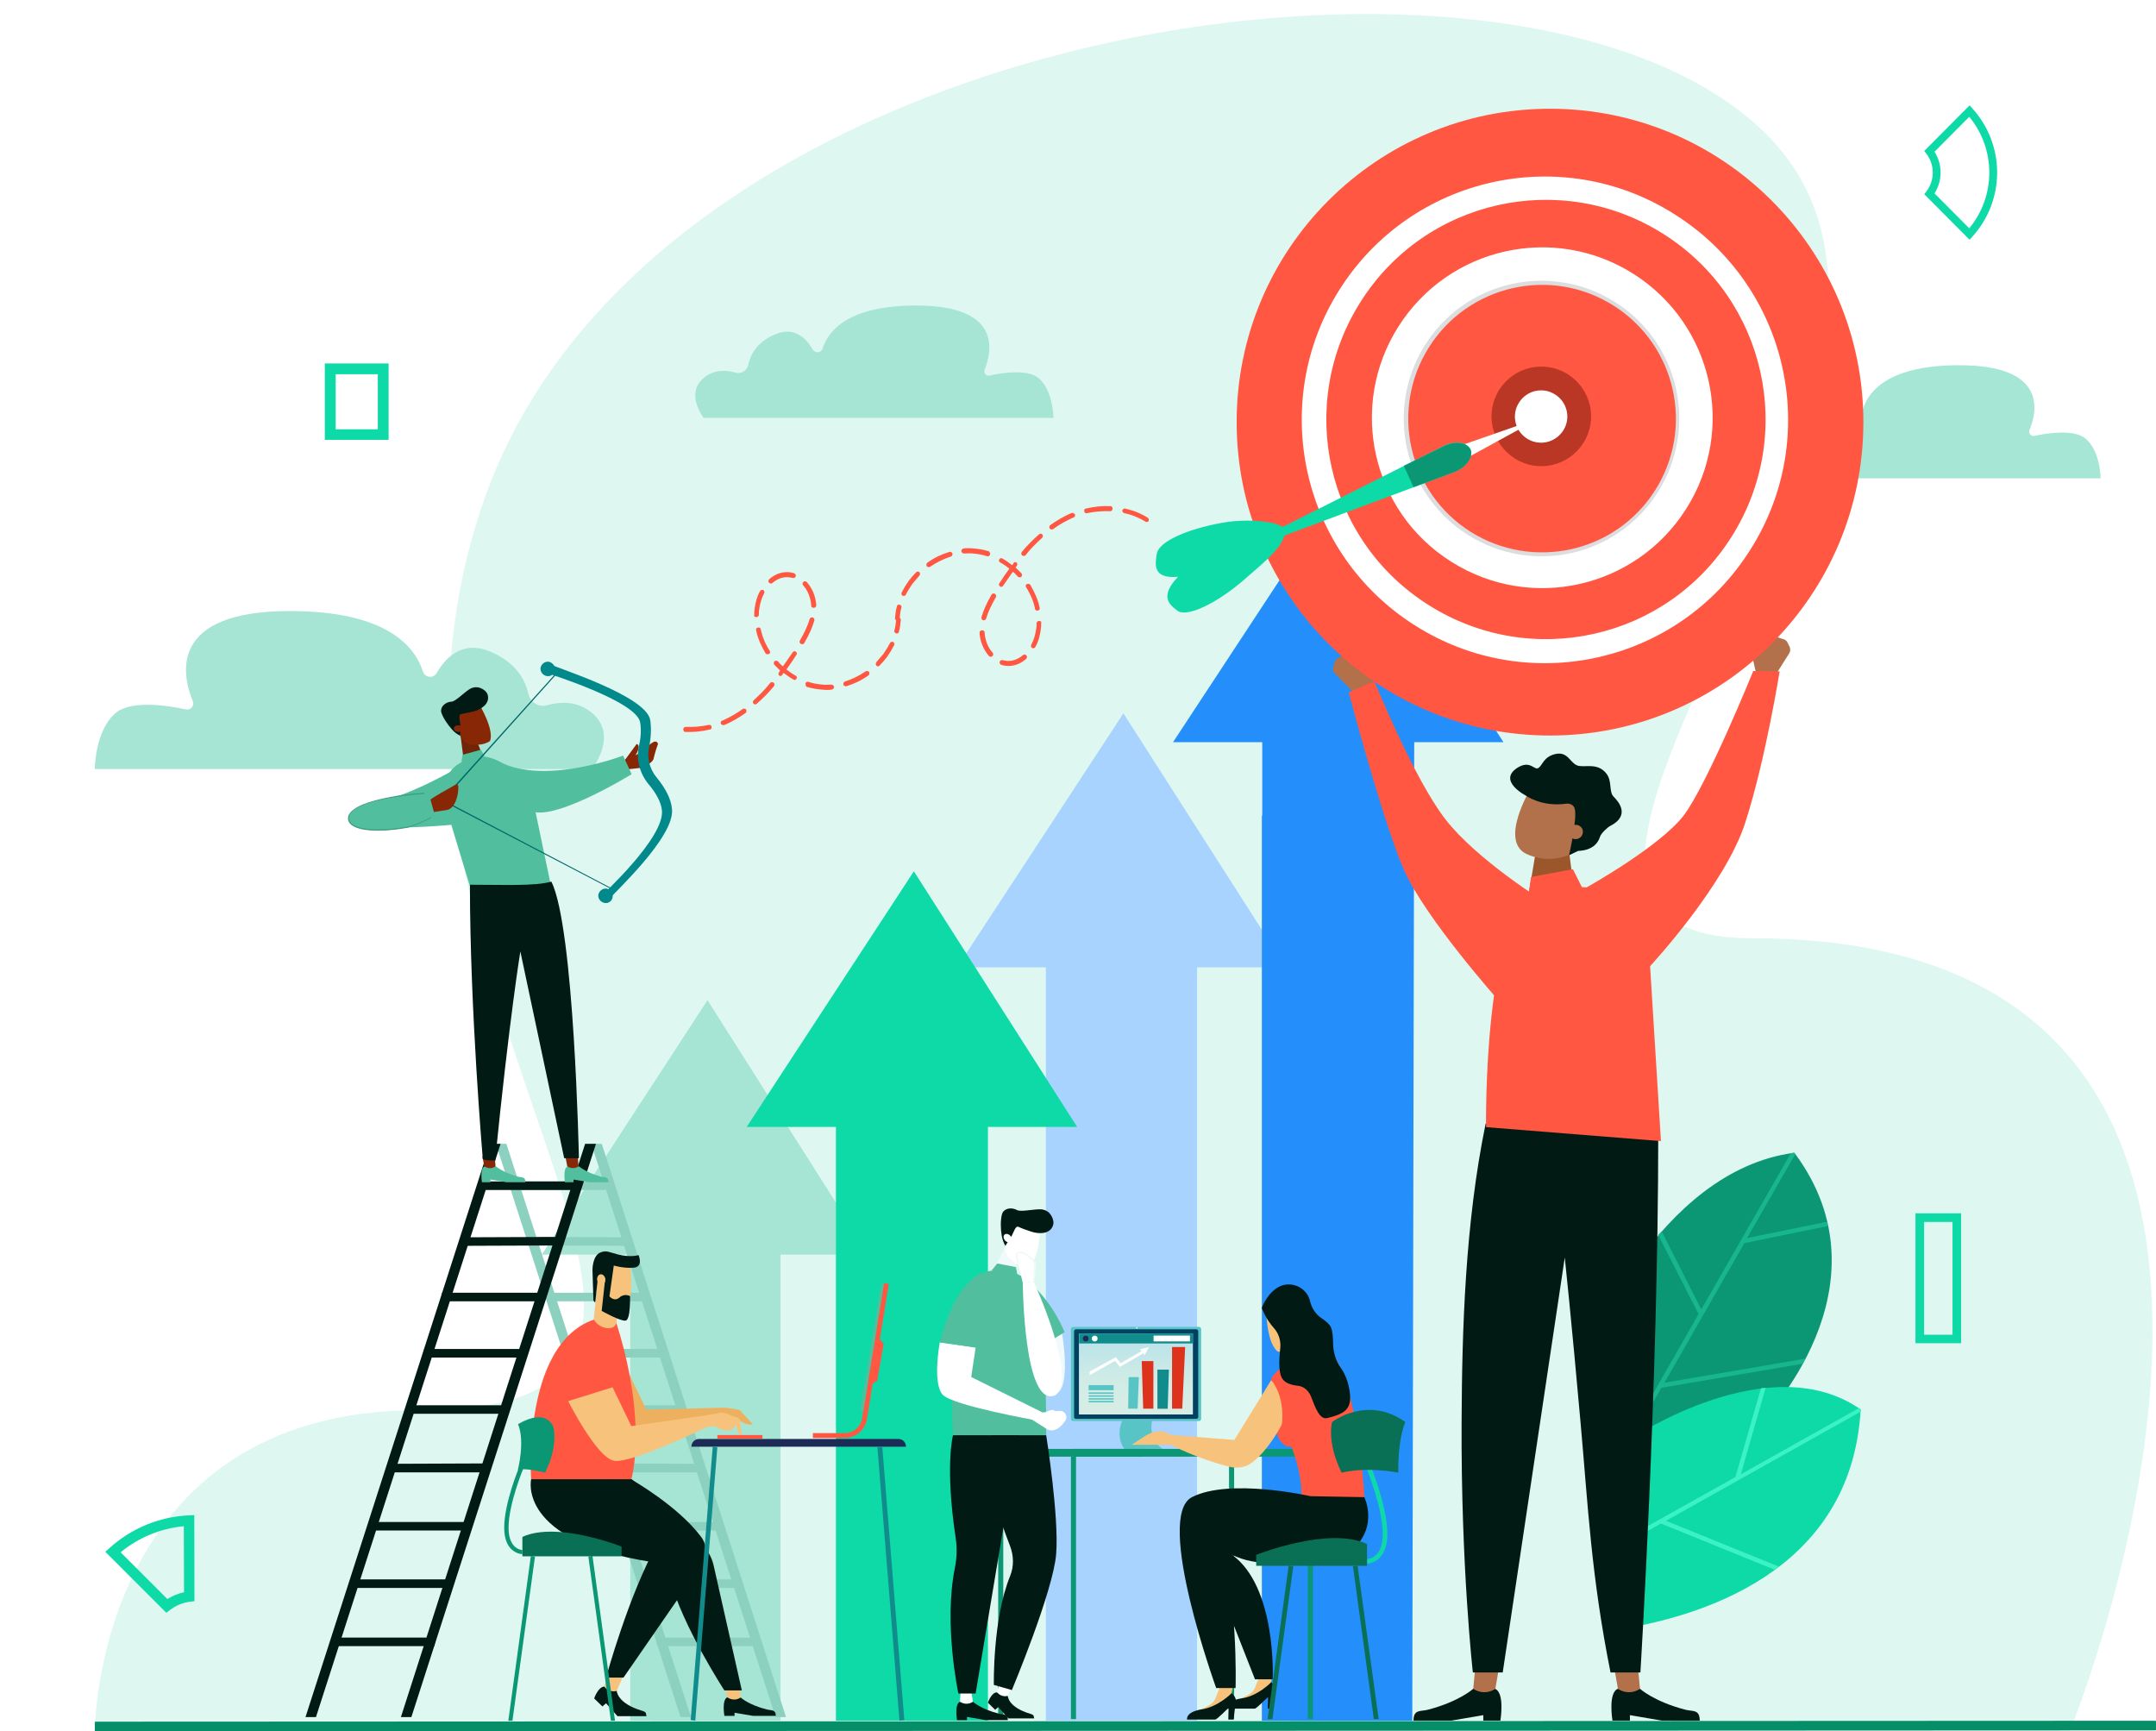 <?xml version="1.0" encoding="UTF-8"?> <svg xmlns="http://www.w3.org/2000/svg" width="614" height="493" viewBox="0 0 614 493" fill="none"><path d="M589.433 493C589.433 493 682.338 267.178 499.223 267.178C402.472 267.178 570.825 112.035 505.065 40.349C439.305 -31.336 186.999 3.287 138.066 141.743C89.099 280.2 237.562 401.548 119.384 401.548C27 401.548 27 493 27 493H589.433Z" fill="#DEF8F1"></path><path d="M110.17 124.748H93V104H110.17V124.748ZM95.093 122.743H108.097V106.064H95.093V122.743Z" fill="#0DDAA7" stroke="#0DDAA7" stroke-miterlimit="10"></path><path d="M558 382H546V346H558V382ZM547.463 380.578H556.551V347.464H547.463V380.578Z" fill="#0DDAA7" stroke="#0DDAA7" stroke-miterlimit="10"></path><path d="M27 219H168.579C168.579 219 176.276 209.417 168.579 203C164.351 199.417 159.361 199.833 155.724 200.833C153.356 201.5 150.988 199.917 150.48 197.583C149.634 193.667 146.928 188.5 139.316 185.417C131.789 182.417 127.053 187 124.346 191.667C123.416 193.25 121.048 193 120.456 191.25C118.088 183.833 109.799 174 82.566 174C47.975 174 51.781 192.167 54.91 199.667C55.417 201 54.318 202.333 52.88 202C47.552 200.833 37.657 199.417 33.174 202.833C27 207.75 27 219 27 219Z" fill="#A6E5D4"></path><path d="M613.835 492.735L27.165 493C27.082 493 27 492.912 27 492.824V490.441C27 490.353 27.082 490.265 27.165 490.265L613.835 490C613.918 490 614 490.088 614 490.176V492.559C614 492.647 613.945 492.735 613.835 492.735Z" fill="#068E69"></path><path d="M525.915 119.444C525.854 117.289 525.364 115.134 524.569 112.979C525.915 113.937 526.955 115.314 527.75 116.691C528.423 117.828 530.136 117.649 530.564 116.391C532.277 111.064 538.272 104 557.969 104C582.989 104 580.236 117.05 577.973 122.438C577.606 123.395 578.401 124.353 579.441 124.114C583.295 123.276 590.452 122.258 593.694 124.712C598.221 128.184 598.221 136.206 598.221 136.206H522C525.059 131.297 526.16 125.191 525.915 119.444Z" fill="#A6E6D5"></path><g filter="url(#filter0_d)"><path d="M55.38 445.956L55.331 421.443L53.772 421.514C45.371 421.901 37.378 425.199 31.164 430.844L30 431.889L47.371 449.26L48.41 448.46C50.054 447.189 52.009 446.38 54.073 446.116L55.38 445.956ZM52.352 424.601L52.411 443.402C50.727 443.766 49.122 444.425 47.668 445.346L34.353 432.031C39.471 427.813 45.739 425.226 52.352 424.601Z" fill="#0DDAA7"></path></g><g filter="url(#filter1_d)"><path d="M560.913 20L561.695 20.866C566.238 25.852 568.758 32.37 568.758 39.132C568.758 45.895 566.238 52.412 561.695 57.398L560.913 58.272L548 45.302L548.603 44.515C549.786 42.978 550.428 41.088 550.428 39.144C550.428 37.2 549.786 35.31 548.603 33.773L548 32.986L560.913 20ZM560.819 55.014C564.509 50.555 566.529 44.937 566.529 39.136C566.529 33.335 564.509 27.717 560.819 23.258L550.927 33.206C552.052 34.977 552.649 37.035 552.649 39.136C552.649 41.237 552.052 43.295 550.927 45.066L560.819 55.014Z" fill="#0DDAA7"></path></g><path d="M366.213 275.47L319.936 203.126L272.553 275.47H297.846V489.985H340.921V275.47H366.213Z" fill="#A8D3FE"></path><path d="M247.469 357.264L201.488 284.814L154.296 357.264H179.487V489.984H222.278V357.264H247.469Z" fill="#A6E5D4"></path><path d="M381.667 138.937L334.055 211.354H359.47V232.218H359.359V489.984H402.199L402.754 211.354H428.169L381.667 138.937Z" fill="#248FFB"></path><path d="M451.59 386.02C451.59 386.02 471.692 333.446 511.012 328.255C539.507 366.471 501.734 404.686 501.734 404.686L456.34 423.683L451.59 386.02Z" fill="#0C9774"></path><path d="M473.238 350.676L484.504 372.876L510.017 328.365C510.349 328.365 510.68 328.255 510.901 328.255C511.011 328.365 511.122 328.586 511.232 328.697L497.537 352.554L520.289 347.915C520.289 348.136 520.4 348.356 520.4 348.577L520.51 349.13L496.764 353.989L474.011 393.751L514.104 386.903C513.883 387.345 513.662 387.787 513.331 388.339L473.128 395.187L457.002 423.351L456.229 423.682L456.119 422.467L483.731 374.201L472.244 351.67C472.575 351.339 472.907 351.007 473.238 350.676Z" fill="#18B68E"></path><path d="M465.065 409.324L457.002 430.861C458.99 441.685 458.659 453.062 459.542 464.217C483.51 460.683 527.247 447.981 529.898 401.372C504.163 383.258 465.065 409.324 465.065 409.324Z" fill="#0DDAA7"></path><path d="M530.009 401.372C529.788 401.261 529.677 401.151 529.456 400.93L495.77 419.817L502.838 395.187C502.397 395.187 501.955 395.297 501.513 395.297L494.223 420.59L458.328 440.691C458.328 441.133 458.438 441.575 458.438 442.017L473.017 433.843L505.379 446.987C505.82 446.656 506.152 446.435 506.594 446.103L474.453 433.07L530.009 401.924C529.898 401.924 529.898 401.703 530.009 401.372Z" fill="#3AF2C4"></path><path d="M419.559 480.895C419.559 480.895 415.583 484.539 406.637 486.859C404.649 487.411 402.55 486.638 402.55 489.951C406.747 489.951 413.374 489.951 413.374 489.951L422.431 488.405V489.951H427.291C427.291 489.951 428.616 481.999 425.744 480.895C423.204 480.895 419.559 480.895 419.559 480.895Z" fill="#021A14"></path><path d="M420.112 475.151L419.559 480.895C421.327 482.11 423.646 482.22 425.524 481.116L425.855 480.895L426.849 475.151H420.112Z" fill="#B2714A"></path><path d="M467.052 480.895C467.052 480.895 471.028 484.539 479.975 486.859C481.963 487.411 484.061 486.638 484.061 489.951C479.864 489.951 473.237 489.951 473.237 489.951L464.181 488.405V489.951H459.21C459.21 489.951 457.885 481.999 460.757 480.895C463.407 480.895 467.052 480.895 467.052 480.895Z" fill="#021A14"></path><path d="M466.5 475.151L467.052 480.895C465.285 482.11 462.965 482.22 461.088 481.116L460.756 480.895L459.762 475.151H466.5Z" fill="#B2714A"></path><path d="M423.094 319.971C417.241 348.356 416.357 378.951 416.247 404.685C416.026 445.993 419.45 476.256 419.45 476.256H427.954L445.626 358.076C445.626 358.076 447.503 375.637 450.154 405.458C452.253 428.873 453.136 448.644 458.659 476.256C467.163 476.256 467.163 476.256 467.163 476.256C467.163 476.256 472.244 393.972 472.244 323.064C452.253 322.953 433.366 319.971 423.094 319.971Z" fill="#021A14"></path><path d="M385.321 197.042L380.13 191.741C379.688 191.299 379.467 190.636 379.688 189.974L380.13 188.538C380.24 188.096 380.572 187.654 381.013 187.433L387.309 183.789C388.082 183.347 388.966 183.457 389.628 184.12L390.291 184.783C390.622 185.114 390.843 185.556 390.843 186.108V195.275L385.321 197.042Z" fill="#B2714A"></path><path d="M384.106 197.153C384.106 197.153 393.825 234.153 399.9 247.849C405.975 261.544 426.739 284.849 426.739 284.849L440.214 257.016C440.214 257.016 420.664 244.977 411.608 233.269C402.551 221.562 391.396 193.95 391.396 193.95L384.106 197.153Z" fill="#FF5741"></path><path d="M505.599 192.293L509.575 185.997C509.907 185.445 509.907 184.782 509.686 184.23L509.023 182.905C508.802 182.463 508.36 182.132 507.919 182.021L500.96 179.812C500.187 179.591 499.193 179.923 498.751 180.585L498.31 181.359C498.089 181.8 497.978 182.242 498.089 182.684L500.077 191.63L505.599 192.293Z" fill="#B2714A"></path><path d="M438.115 251.825C422.321 260.108 423.205 320.965 423.205 320.965L473.017 324.942L469.924 275.129C469.924 275.129 491.462 251.935 497.094 234.043C502.838 216.15 506.814 191.189 506.814 191.189L499.303 191.078C499.303 191.078 486.271 223.219 479.533 232.165C472.685 241.111 451.811 252.708 451.811 252.708L438.115 251.825Z" fill="#FF5741"></path><path d="M448.056 251.825L446.952 243.21L437.232 243.32L435.575 253.261C435.575 253.371 435.686 253.371 435.796 253.482C439.552 252.046 443.859 251.494 448.056 251.825Z" fill="#9C562C"></path><path d="M453.909 227.305L450.044 240.338C448.718 240.007 447.614 241.221 447.614 242.436C447.393 242.657 447.282 242.989 447.172 243.32C444.521 244.424 439.882 245.529 434.802 243.21C426.849 239.565 435.796 224.765 435.796 224.765L453.909 227.305Z" fill="#B2714A"></path><path d="M455.677 238.24C456.008 237.246 457.775 235.589 458.659 235.147C464.402 232.165 460.868 228.189 459.542 226.864C458.106 225.428 459.211 222.446 457.444 220.237C454.793 216.923 451.038 218.801 449.05 217.917C447.062 217.034 446.399 213.941 442.975 214.714C439.551 215.487 439.33 217.917 438.115 218.69C436.9 219.463 435.796 216.26 432.041 218.69C426.408 222.446 434.691 226.643 434.691 226.643C434.691 226.643 439.109 229.846 446.068 228.852C447.062 228.741 448.056 229.183 448.387 230.067C449.381 232.496 446.841 243.541 446.841 243.541L449.381 242.326C449.492 242.216 454.351 242.547 455.677 238.24Z" fill="#021A14"></path><path d="M450.375 238.129C449.712 239.013 448.387 239.234 447.503 238.571C446.62 237.908 446.399 236.583 447.061 235.699C447.724 234.816 449.049 234.595 449.933 235.257C450.927 235.92 451.037 237.135 450.375 238.129Z" fill="#B2714A"></path><path d="M436.016 249.726L435.354 254.365L450.596 252.819L447.945 247.517L436.016 249.726Z" fill="#FF5741"></path><path d="M530.666 120.207C530.666 70.92 490.711 30.965 441.424 30.965C392.138 30.965 352.183 70.92 352.183 120.207C352.183 169.494 392.138 209.448 441.424 209.448C490.711 209.448 530.666 169.493 530.666 120.207Z" fill="#FF5741"></path><path d="M381.455 82.507C401.888 50.146 444.742 40.537 476.993 61.08C509.355 81.513 518.964 124.367 498.42 156.618C477.987 188.979 435.133 198.588 402.882 178.045C370.631 157.612 361.022 114.758 381.455 82.507Z" fill="white"></path><path d="M493.119 152.863C511.564 123.704 502.949 85.047 473.68 66.603C444.522 48.158 405.865 56.773 387.42 86.041C368.975 115.2 377.59 153.857 406.859 172.302C436.017 190.747 474.674 182.132 493.119 152.863ZM398.244 93C412.602 70.358 442.534 63.62 465.175 77.979C487.817 92.337 494.555 122.269 480.196 144.911C465.838 167.552 435.907 174.29 413.265 159.932C390.623 145.684 383.885 115.642 398.244 93Z" fill="#FF5741"></path><path d="M472.134 140.161C483.731 121.827 478.319 97.639 459.984 86.042C441.65 74.445 417.462 79.856 405.865 98.191C394.267 116.525 399.679 140.714 418.014 152.311C436.348 163.908 460.537 158.496 472.134 140.161ZM412.602 102.609C421.548 88.361 440.435 84.164 454.572 93.221C468.82 102.167 473.017 121.054 463.96 135.191C455.014 149.439 436.127 153.636 421.99 144.579C407.853 135.522 403.656 116.746 412.602 102.609Z" fill="#DCDDDF"></path><path d="M418.787 151.427C401.005 140.161 395.703 116.636 406.969 98.853C418.235 81.071 441.76 75.77 459.542 87.035C477.325 98.301 482.626 121.827 471.36 139.609C460.095 157.391 436.569 162.582 418.787 151.427Z" fill="#FF5741"></path><path d="M431.378 130.552C424.751 126.355 422.763 117.63 426.96 111.003C431.157 104.376 439.883 102.388 446.51 106.585C453.137 110.782 455.125 119.507 450.928 126.134C446.731 132.761 438.005 134.749 431.378 130.552Z" fill="#BB3725"></path><path d="M434.913 124.919C431.378 122.71 430.384 118.071 432.593 114.647C434.802 111.113 439.441 110.119 442.865 112.328C446.399 114.537 447.394 119.176 445.185 122.6C442.976 126.024 438.447 127.128 434.913 124.919Z" fill="white"></path><path d="M329.435 157.722C328.993 160.594 328.109 164.902 335.51 164.239C329.987 169.982 333.19 172.302 335.399 173.958C338.05 175.836 346.554 171.86 354.507 164.902C359.477 160.594 364.005 156.839 365.331 153.636C366.877 150.764 364.999 149.66 364.557 149.66C361.796 148.334 354.617 147.672 347.99 148.887C338.16 150.654 329.987 154.188 329.435 157.722Z" fill="#0DDAA7"></path><path d="M438.669 118.955L414.922 127.239L416.689 130.994L438.669 118.955Z" fill="white"></path><path d="M411.056 127.018L345.008 160.263L414.149 134.418C417.572 133.093 419.671 130.111 418.787 128.012C417.793 125.803 414.259 125.361 411.056 127.018Z" fill="#0DDAA7"></path><path d="M399.791 132.651L402.552 138.725L414.149 134.418C417.573 133.092 419.671 130.11 418.788 128.012C417.794 125.913 414.259 125.471 411.056 127.128L399.791 132.651Z" fill="#0C9774"></path><path d="M220.863 488.958L168.4 325.715H171.382L223.845 488.958H220.863Z" fill="#8CD1BF"></path><path d="M193.803 488.958L141.23 325.715H144.212L196.786 488.958H193.803Z" fill="#8CD1BF"></path><path d="M184.968 368.127V370.557H156.804L156.362 368.127H184.968Z" fill="#8CD1BF"></path><path d="M179.114 352.333V354.763L151.06 354.653L150.508 352.223L179.114 352.333Z" fill="#8CD1BF"></path><path d="M174.365 336.428V338.858H146.2L145.759 336.428H174.365Z" fill="#8CD1BF"></path><path d="M190.158 384.142V386.572H161.994L161.442 384.142H190.158Z" fill="#8CD1BF"></path><path d="M194.908 400.157V402.587H166.744L166.302 400.157H194.908Z" fill="#8CD1BF"></path><path d="M199.878 416.835L200.983 419.264H172.929L172.376 416.724L199.878 416.835Z" fill="#8CD1BF"></path><path d="M205.179 433.402L206.284 435.832H178.12L177.678 433.402H205.179Z" fill="#8CD1BF"></path><path d="M210.15 449.749L211.254 452.178H183.09L182.648 449.749H210.15Z" fill="#8CD1BF"></path><path d="M214.237 466.316L215.341 468.746H187.177L186.735 466.316H214.237Z" fill="#8CD1BF"></path><path d="M89.982 488.959L142.556 325.716H139.573L87 488.959H89.982Z" fill="#021A14"></path><path d="M117.152 488.958L169.726 325.715H166.633L114.17 488.958H117.152Z" fill="#021A14"></path><path d="M125.878 368.127V370.557H154.042L154.595 368.127H125.878Z" fill="#021A14"></path><path d="M131.731 352.333V354.763L159.896 354.653L160.338 352.223L131.731 352.333Z" fill="#021A14"></path><path d="M136.591 336.428V338.858H164.645L165.197 336.428H136.591Z" fill="#021A14"></path><path d="M120.797 384.142V386.572H148.961L149.403 384.142H120.797Z" fill="#021A14"></path><path d="M115.938 400.157V402.587H144.102L144.654 400.157H115.938Z" fill="#021A14"></path><path d="M110.968 416.835L109.863 419.264H138.027L138.469 416.724L110.968 416.835Z" fill="#021A14"></path><path d="M105.776 433.402L104.561 435.832H132.726L133.167 433.402H105.776Z" fill="#021A14"></path><path d="M100.806 449.749L99.702 452.178H127.756L128.308 449.749H100.806Z" fill="#021A14"></path><path d="M96.719 466.316L95.615 468.746H123.669L124.221 466.316H96.719Z" fill="#021A14"></path><path d="M128.885 219.405C128.885 219.405 117.042 226.532 105.003 229.183C102.463 233.27 105.445 235.699 105.445 235.699C120.134 235.92 130.075 234.705 130.075 234.705L128.885 219.405Z" fill="#51BF9D"></path><path d="M164.866 332.121C164.866 332.121 166.854 333.888 171.272 335.103C172.266 335.324 173.26 334.993 173.26 336.649C171.162 336.649 167.848 336.649 167.848 336.649L163.32 335.876V336.649H160.89C160.89 336.649 160.227 332.673 161.663 332.121C162.989 332.121 164.866 332.121 164.866 332.121Z" fill="#51BF9D"></path><path d="M164.535 329.249L164.755 332.121C163.872 332.783 162.657 332.783 161.773 332.231L161.552 332.121L161 329.249H164.535Z" fill="#872706"></path><path d="M141.23 332.121C141.23 332.121 143.218 333.888 147.636 335.103C148.63 335.324 149.624 334.993 149.624 336.649C147.525 336.649 144.212 336.649 144.212 336.649L139.684 335.876V336.649H137.254C137.254 336.649 136.591 332.673 138.027 332.121C139.352 332.121 141.23 332.121 141.23 332.121Z" fill="#51BF9D"></path><path d="M140.898 329.249L141.119 332.121C140.236 332.783 139.021 332.783 138.137 332.231L137.916 332.121L137.364 329.249H140.898Z" fill="#872706"></path><path d="M179.335 215.487C179.666 215.487 180.77 215.377 182.538 214.162C184.084 213.057 186.735 209.744 187.397 211.842C186.624 213.831 186.072 216.26 186.072 216.26C185.52 217.365 183.532 218.359 182.206 218.69L178.009 219.132C178.009 219.132 176.353 217.696 176.353 217.586L176.794 216.813C177.678 216.592 178.562 216.15 179.335 215.487Z" fill="#872706"></path><path d="M180.439 215.818C180.439 215.818 180.55 215.818 180.771 215.818C180.66 216.039 180.55 216.371 180.439 216.592C179.666 217.254 179.004 217.917 178.231 218.58C177.899 218.027 177.347 217.365 177.347 217.254L181.323 211.842C181.323 211.842 182.207 212.063 181.765 213.389C181.323 214.935 180.439 215.818 180.439 215.818Z" fill="#872706"></path><path d="M135.929 211.29L137.917 216.481L132.284 218.248L131.179 209.633L135.929 211.29Z" fill="#722409"></path><path d="M138.027 211.732C138.689 211.511 139.242 211.29 139.573 210.959C140.788 207.645 136.481 200.577 136.481 200.577L133.057 200.135L129.743 203.669L130.848 208.86C131.179 210.186 132.173 211.4 133.609 211.953C135.045 212.174 136.591 212.174 138.027 211.732Z" fill="#872706"></path><path d="M131.069 206.32C131.069 205.437 130.406 203.448 131.29 203.338C131.952 203.228 134.161 202.786 134.934 202.565C136.702 202.123 139.573 200.577 138.911 197.926C138.579 196.601 136.922 195.828 136.039 195.717C135.155 195.607 134.272 195.828 133.499 196.38C131.731 197.595 129.633 199.804 128.528 199.804C126.761 199.914 125.325 201.35 125.657 202.786C126.099 204.332 127.534 206.431 128.749 207.756C129.412 208.529 130.185 209.081 131.069 209.523V206.32Z" fill="#021A14"></path><path d="M129.412 206.983C129.744 206.541 130.406 206.431 131.069 206.651C131.732 206.983 131.953 207.535 131.621 207.977C131.29 208.419 130.627 208.529 129.964 208.308C129.302 208.087 129.081 207.425 129.412 206.983Z" fill="#872706"></path><path d="M143.66 217.586C156.914 223.108 177.457 215.156 177.457 215.156L179.887 220.457C179.887 220.457 155.146 235.699 150.176 230.177C144.985 224.765 130.406 212.063 143.66 217.586Z" fill="#51BF9D"></path><path d="M134.603 215.708C134.824 215.708 135.045 215.598 135.155 215.598C141.561 214.052 150.176 221.562 151.833 227.968L156.913 252.267L133.719 252.046L127.313 230.84C125.767 224.986 126.319 219.243 131.952 216.813C132.836 216.261 133.719 215.929 134.603 215.708Z" fill="#51BF9D"></path><path d="M157.024 251.052C163.54 263.974 164.866 329.801 164.866 329.801H160.669L148.188 270.932C148.188 270.932 145.096 289.709 141.009 330.464C136.812 330.464 137.475 329.801 137.475 329.801C137.475 329.801 133.83 287.279 133.83 251.935C143.77 251.935 152.164 252.377 157.024 251.052Z" fill="#021A14"></path><path d="M136.922 213.5L131.731 214.935L131.4 217.034L138.027 215.267L136.922 213.5Z" fill="#51BF9D"></path><path d="M174.475 253.371L125.767 227.968L125.878 227.747L158.571 191.41L158.791 191.631L126.32 227.858L174.586 253.15L174.475 253.371Z" fill="#00666A"></path><path d="M155.146 190.084C155.146 189.753 155.367 189.422 155.698 189.201C156.361 188.759 157.245 188.869 157.686 189.532C158.128 190.084 184.194 198.147 185.188 205.105C185.519 207.535 185.409 210.075 184.857 212.726C184.194 215.708 184.967 218.911 186.955 221.341C189.606 224.544 191.152 227.637 191.373 230.398C192.257 238.35 174.475 254.586 174.364 255.138C174.254 255.911 173.591 256.464 172.818 256.464C172.045 256.353 171.492 255.691 171.492 254.917C171.492 254.807 189.385 238.461 188.502 230.729C188.281 228.52 186.955 225.98 184.636 223.219C182.096 220.126 181.101 216.04 181.985 212.284C182.537 209.965 182.648 207.756 182.316 205.768C181.433 199.583 155.477 191.63 155.367 191.52C155.146 190.747 155.036 190.416 155.146 190.084Z" fill="#01898C"></path><path d="M155.699 192.514C154.594 192.293 153.821 191.299 153.931 190.195C154.152 189.09 155.146 188.317 156.251 188.427C157.355 188.648 158.128 189.642 158.018 190.747C157.908 191.962 156.803 192.735 155.699 192.514Z" fill="#01898C"></path><path d="M172.155 257.126C171.051 256.905 170.277 255.911 170.388 254.807C170.609 253.702 171.603 252.929 172.707 253.04C173.812 253.261 174.585 254.255 174.475 255.359C174.364 256.574 173.26 257.347 172.155 257.126Z" fill="#01898C"></path><path d="M121.791 231.502L127.424 230.619C129.633 230.067 130.627 226.422 130.516 223.881C130.516 223.44 130.075 223.219 129.743 223.44C127.976 224.434 123.337 226.974 122.233 227.968L121.791 231.502Z" fill="#872706"></path><path d="M122.123 225.98C119.693 225.87 115.717 226.422 112.845 226.864C104.23 228.3 98.707 230.508 99.37 233.491C99.922 236.473 106.881 237.135 115.496 235.7C118.588 235.147 121.57 233.38 123.89 232.386L122.123 225.98Z" fill="#51BF9D"></path><path d="M122.675 232.718C122.343 232.938 121.902 233.049 121.57 233.27C119.693 234.153 117.594 235.147 115.496 235.479C106.66 236.915 100.033 236.141 99.481 233.38C99.37 232.828 99.481 232.276 99.812 231.724C100.695 230.398 103.125 229.183 106.881 228.189C108.537 227.747 110.636 227.306 112.845 226.974C114.06 226.753 117.925 226.201 120.908 226.091L120.797 225.759C117.925 225.87 114.06 226.422 112.845 226.643C107.764 227.526 101.469 228.962 99.591 231.613C99.149 232.165 99.039 232.828 99.149 233.491C99.701 236.362 106.328 237.356 115.496 235.81C115.937 235.7 116.379 235.7 116.711 235.479C118.478 235.037 120.134 234.153 121.681 233.491C122.012 233.27 122.343 233.159 122.785 232.938L122.675 232.718Z" fill="#3A9F80"></path><path d="M300 119H200.405C200.405 119 194.994 112.175 200.405 107.626C203.376 105.123 206.882 105.351 209.473 106.109C211.149 106.564 212.825 105.502 213.13 103.758C213.74 100.953 215.569 97.313 220.979 95.114C226.237 92.99 229.59 96.251 231.495 99.588C232.104 100.649 233.857 100.498 234.238 99.284C235.915 94.052 241.706 87 260.909 87C285.293 87 282.55 99.891 280.416 105.275C280.035 106.185 280.873 107.171 281.788 106.943C285.522 106.109 292.532 105.123 295.657 107.55C300 111.114 300 119 300 119Z" fill="#A6E5D4"></path><path d="M254.992 180.254C255.102 180.254 255.102 180.365 255.213 180.365C255.544 180.475 255.986 180.254 255.986 179.923C256.317 178.819 256.428 177.604 256.538 176.499C256.538 176.168 256.317 175.836 255.876 175.836C255.544 175.836 255.213 176.057 255.213 176.499C255.102 177.604 254.992 178.598 254.661 179.702C254.661 179.813 254.771 180.144 254.992 180.254Z" fill="#FF5741"></path><path d="M194.577 207.646C194.577 207.314 194.908 206.983 195.239 206.983C197.448 207.093 199.657 206.873 201.866 206.431C202.198 206.32 202.639 206.541 202.639 206.983C202.75 207.314 202.529 207.756 202.087 207.756C199.768 208.308 197.448 208.529 195.129 208.419C195.018 208.419 194.908 208.419 194.798 208.308C194.687 208.087 194.577 207.867 194.577 207.646ZM205.29 206.099C205.18 205.768 205.29 205.326 205.622 205.216L205.953 205.105C207.83 204.222 209.708 203.228 211.475 201.902C211.807 201.681 212.248 201.792 212.469 202.013C212.69 202.344 212.58 202.786 212.359 203.007C210.481 204.332 208.604 205.437 206.616 206.32L206.284 206.431C206.063 206.541 205.842 206.541 205.622 206.32C205.401 206.32 205.29 206.21 205.29 206.099ZM214.568 200.356C214.347 200.025 214.347 199.693 214.678 199.362C216.225 197.926 217.881 196.38 219.317 194.502C219.538 194.171 219.98 194.171 220.311 194.392C220.642 194.613 220.642 195.055 220.422 195.386C218.875 197.264 217.219 198.92 215.562 200.356C215.231 200.687 214.899 200.687 214.568 200.356C214.568 200.467 214.568 200.356 214.568 200.356ZM221.968 192.404C221.637 192.183 221.637 191.741 221.857 191.41C221.968 191.299 222.078 191.078 222.189 190.968C221.637 190.416 221.084 189.863 220.532 189.311C220.311 189.09 220.311 188.649 220.532 188.317C220.753 188.096 221.195 188.096 221.526 188.317C221.968 188.869 222.41 189.311 222.962 189.753C223.845 188.538 224.729 187.213 225.723 185.777C225.944 185.446 226.386 185.335 226.607 185.556C226.938 185.777 227.049 186.219 226.828 186.44C225.834 187.986 224.95 189.311 223.956 190.637C224.84 191.299 225.723 191.962 226.607 192.404C226.938 192.625 227.049 192.956 226.828 193.287C226.607 193.619 226.275 193.729 225.944 193.508C224.95 192.956 224.066 192.293 223.183 191.631C223.072 191.741 222.962 191.852 222.851 192.072C222.631 192.514 222.189 192.625 221.968 192.404ZM229.368 194.613C229.478 194.281 229.81 194.061 230.251 194.171C231.577 194.613 232.902 194.834 234.228 194.944C235.111 195.055 235.884 194.944 236.768 194.944C237.099 194.944 237.431 195.165 237.541 195.607C237.541 195.938 237.32 196.269 236.878 196.38C235.995 196.49 235.111 196.49 234.117 196.38C232.681 196.269 231.246 196.049 229.81 195.607C229.699 195.607 229.699 195.496 229.589 195.496C229.478 195.165 229.368 194.834 229.368 194.613ZM217.992 185.998C216.777 183.899 215.783 181.801 215.341 179.481C215.231 179.15 215.451 178.708 215.893 178.708C216.225 178.598 216.666 178.819 216.666 179.26C217.108 181.359 217.992 183.457 219.207 185.335C219.428 185.666 219.317 186.108 218.986 186.219C218.765 186.329 218.434 186.329 218.213 186.219C218.102 186.108 217.992 186.108 217.992 185.998ZM240.192 194.944C240.081 194.613 240.302 194.171 240.634 194.061C242.732 193.398 244.72 192.404 246.487 191.189C246.819 190.968 247.261 191.078 247.481 191.299C247.702 191.631 247.592 192.072 247.371 192.293C245.383 193.729 243.284 194.723 241.075 195.386C240.855 195.496 240.634 195.386 240.523 195.275C240.302 195.275 240.192 195.055 240.192 194.944ZM214.789 175.284C214.789 174.622 214.789 174.069 214.899 173.407C215.12 171.639 215.562 169.872 216.445 168.326C216.666 167.995 216.998 167.884 217.329 167.995C217.66 168.216 217.771 168.547 217.66 168.878C216.887 170.314 216.445 171.86 216.225 173.407C216.114 173.959 216.114 174.511 216.114 175.063C216.114 175.395 215.783 175.726 215.451 175.726C215.341 175.726 215.12 175.726 215.01 175.616C214.899 175.726 214.789 175.505 214.789 175.284ZM227.822 182.353C229.147 180.034 230.031 178.156 230.583 176.278C230.693 175.947 231.025 175.726 231.466 175.837C231.798 175.947 232.019 176.278 231.908 176.72C231.356 178.598 230.472 180.696 229.037 183.126C228.816 183.457 228.484 183.568 228.153 183.347C228.153 183.347 228.153 183.347 228.043 183.347C227.711 183.126 227.601 182.684 227.822 182.353ZM249.58 189.532C249.359 189.311 249.359 188.869 249.58 188.538C250.243 187.765 250.905 186.992 251.568 186.219C252.231 185.225 252.893 184.231 253.446 183.126C253.556 182.795 253.998 182.684 254.329 182.795C254.661 182.905 254.771 183.347 254.661 183.678C254.108 184.783 253.446 185.887 252.673 186.992C252.01 187.875 251.347 188.649 250.574 189.422C250.243 189.863 249.911 189.863 249.58 189.532C249.58 189.643 249.58 189.643 249.58 189.532ZM218.986 165.896C218.765 165.565 218.765 165.233 219.096 164.902C220.642 163.577 222.299 162.914 224.177 162.914C224.84 162.914 225.502 163.025 226.165 163.245C226.496 163.356 226.717 163.687 226.607 164.129C226.496 164.46 226.165 164.681 225.723 164.571C225.171 164.46 224.729 164.35 224.177 164.35C222.631 164.35 221.305 164.902 219.98 166.007C219.759 166.228 219.428 166.228 219.096 166.007C219.096 166.007 219.096 166.007 218.986 165.896ZM231.025 172.523C230.914 170.425 230.141 168.216 228.705 166.669C228.484 166.338 228.484 166.007 228.816 165.675C229.147 165.454 229.478 165.454 229.81 165.786C231.356 167.553 232.35 169.983 232.46 172.413C232.46 172.744 232.129 173.075 231.798 173.075C231.687 173.075 231.466 173.075 231.356 172.965C231.135 172.965 231.025 172.744 231.025 172.523Z" fill="#FF5741"></path><path d="M256.428 172.303C256.317 172.303 256.317 172.192 256.207 172.192C255.876 172.082 255.434 172.303 255.434 172.634C255.102 173.739 254.992 174.954 254.882 176.058C254.882 176.389 255.102 176.721 255.544 176.721C255.876 176.721 256.207 176.5 256.207 176.058C256.317 174.954 256.428 173.959 256.759 172.855C256.759 172.745 256.649 172.413 256.428 172.303Z" fill="#FF5741"></path><path d="M327.115 148.335C326.894 148.666 326.452 148.777 326.231 148.556C324.464 147.451 322.366 146.568 320.157 146.126C319.825 146.016 319.605 145.684 319.605 145.353C319.715 145.022 320.046 144.801 320.378 144.801C322.808 145.353 325.017 146.236 326.894 147.451C327.226 147.672 327.226 148.004 327.115 148.335ZM316.843 144.911C316.843 145.242 316.512 145.574 316.181 145.574C313.972 145.463 311.763 145.684 309.554 146.126C309.222 146.236 308.781 146.016 308.781 145.574C308.67 145.242 308.891 144.801 309.333 144.801C311.652 144.248 313.972 144.028 316.291 144.138C316.402 144.138 316.512 144.138 316.622 144.248C316.733 144.469 316.843 144.58 316.843 144.911ZM306.13 146.457C306.24 146.789 306.13 147.231 305.799 147.341L305.467 147.451C303.59 148.335 301.712 149.329 299.945 150.654C299.613 150.875 299.172 150.765 298.951 150.544C298.73 150.213 298.84 149.771 299.061 149.55C300.939 148.225 302.816 147.12 304.805 146.236L305.136 146.126C305.357 146.016 305.578 146.016 305.799 146.236C306.019 146.236 306.019 146.347 306.13 146.457ZM296.852 152.201C297.073 152.532 297.073 152.863 296.742 153.195C295.195 154.631 293.539 156.177 292.103 158.054C291.882 158.386 291.44 158.386 291.109 158.165C290.778 157.944 290.778 157.502 290.998 157.171C292.545 155.293 294.201 153.637 295.858 152.201C296.19 151.869 296.521 151.869 296.852 152.201C296.852 152.09 296.852 152.09 296.852 152.201ZM289.452 160.153C289.784 160.374 289.784 160.816 289.563 161.147C289.452 161.257 289.342 161.478 289.231 161.589C289.784 162.141 290.336 162.693 290.888 163.246C291.109 163.466 291.109 163.908 290.888 164.24C290.667 164.46 290.225 164.46 289.894 164.24C289.452 163.687 289.01 163.246 288.458 162.804C287.575 164.019 286.691 165.344 285.697 166.78C285.476 167.111 285.034 167.222 284.813 167.001C284.482 166.78 284.372 166.338 284.592 166.117C285.586 164.571 286.47 163.246 287.464 161.92C286.581 161.257 285.697 160.595 284.813 160.153C284.482 159.932 284.372 159.601 284.592 159.269C284.813 158.938 285.145 158.828 285.476 159.048C286.47 159.601 287.354 160.263 288.237 160.926C288.348 160.816 288.458 160.705 288.569 160.484C288.789 160.043 289.121 159.932 289.452 160.153ZM281.942 157.944C281.831 158.275 281.5 158.496 281.058 158.386C279.733 157.944 278.407 157.723 277.082 157.613C276.198 157.502 275.425 157.613 274.542 157.613C274.21 157.613 273.879 157.392 273.768 156.95C273.768 156.619 273.989 156.287 274.431 156.177C275.315 156.066 276.198 156.066 277.192 156.177C278.628 156.287 280.064 156.508 281.5 156.95C281.61 156.95 281.61 157.06 281.721 157.06C281.942 157.392 282.052 157.723 281.942 157.944ZM293.428 166.559C294.643 168.658 295.637 170.756 296.079 173.075C296.19 173.407 295.969 173.849 295.527 173.849C295.195 173.959 294.754 173.738 294.754 173.296C294.312 171.198 293.428 169.099 292.213 167.222C291.992 166.89 292.103 166.449 292.434 166.338C292.655 166.228 292.987 166.228 293.207 166.338C293.318 166.449 293.428 166.449 293.428 166.559ZM271.228 157.613C271.339 157.944 271.118 158.386 270.786 158.496C268.688 159.159 266.7 160.153 264.933 161.368C264.601 161.589 264.159 161.478 263.939 161.257C263.718 160.926 263.828 160.484 264.049 160.263C266.037 158.828 268.136 157.834 270.345 157.171C270.565 157.06 270.786 157.171 270.897 157.281C271.118 157.281 271.228 157.392 271.228 157.613ZM296.521 177.272C296.521 177.935 296.521 178.487 296.41 179.15C296.19 180.917 295.748 182.684 294.864 184.231C294.643 184.562 294.312 184.673 293.981 184.562C293.649 184.341 293.539 184.01 293.649 183.678C294.422 182.243 294.864 180.696 295.085 179.15C295.195 178.598 295.195 178.046 295.195 177.493C295.195 177.162 295.527 176.831 295.858 176.831C295.969 176.831 296.19 176.831 296.3 176.941C296.521 176.831 296.521 177.052 296.521 177.272ZM283.598 170.093C282.273 172.413 281.389 174.29 280.837 176.168C280.727 176.499 280.395 176.72 279.954 176.61C279.622 176.499 279.401 176.168 279.512 175.726C280.064 173.849 280.948 171.75 282.383 169.32C282.604 168.989 282.936 168.878 283.267 169.099C283.267 169.099 283.267 169.099 283.378 169.099C283.709 169.431 283.819 169.872 283.598 170.093ZM261.84 162.914C262.061 163.135 262.061 163.577 261.84 163.908C261.177 164.681 260.515 165.455 259.852 166.228C259.189 167.222 258.527 168.216 257.974 169.32C257.864 169.652 257.422 169.762 257.091 169.652C256.759 169.541 256.649 169.099 256.759 168.768C257.312 167.663 257.974 166.559 258.748 165.455C259.41 164.571 260.073 163.798 260.846 163.025C261.177 162.693 261.509 162.693 261.84 162.914ZM292.324 186.661C292.545 186.992 292.545 187.323 292.213 187.655C290.667 188.98 289.01 189.643 287.133 189.643C286.47 189.643 285.807 189.532 285.145 189.311C284.813 189.201 284.592 188.87 284.703 188.428C284.813 188.096 285.145 187.876 285.586 187.986C286.139 188.096 286.581 188.207 287.133 188.207C288.679 188.207 290.004 187.655 291.33 186.55C291.551 186.329 291.882 186.329 292.213 186.55C292.324 186.55 292.324 186.55 292.324 186.661ZM280.395 180.034C280.506 182.132 281.279 184.341 282.715 185.887C282.936 186.219 282.936 186.55 282.604 186.881C282.273 187.102 281.942 187.102 281.61 186.771C280.064 185.004 279.07 182.574 278.96 180.144C278.96 179.813 279.291 179.481 279.622 179.481C279.733 179.481 279.954 179.481 280.064 179.592C280.285 179.592 280.395 179.813 280.395 180.034Z" fill="#FF5741"></path><path d="M306.762 320.904L260.259 248.11L212.647 320.904H238.062V489.985H281.346V320.904H306.762Z" fill="#0DDAA7"></path><path d="M166.102 394.213C166.102 394.213 174.182 410.304 179.154 411.202C184.126 412.1 206.571 404.02 206.571 404.02V400.843L184.057 401.395L178.74 390.346L166.102 394.213Z" fill="#ECB05E"></path><path d="M174.872 374.669C148.215 376.05 151.254 421.285 151.254 421.285H179.776C179.776 421.285 184.817 404.71 174.872 374.669Z" fill="#FF5741"></path><path d="M175.632 481.436C175.632 481.436 175.632 485.027 182.883 487.168C184.334 487.583 183.85 488.066 184.127 488.688C181.778 488.688 175.839 488.688 175.839 488.688L172.593 485.027L171.558 485.925L169.209 483.646C169.209 483.646 170.314 480.331 172.11 480.262C173.629 480.746 175.632 481.436 175.632 481.436Z" fill="#021A14"></path><path d="M177.566 477.085L175.632 481.505C174.389 481.851 173.077 481.436 172.248 480.469L172.11 480.262L173.215 477.085H177.566Z" fill="#F7C37C"></path><path d="M169.969 367.348L169.071 375.704C169.071 375.704 170.245 377.914 172.801 378.191C175.356 378.467 175.563 376.602 175.563 376.602L176.185 371.146L172.524 369.765L169.969 367.348Z" fill="#F7C37C"></path><path d="M176.253 372.873C177.013 372.942 177.772 372.873 178.187 372.597C180.88 369.213 179.292 359.199 179.292 359.199L170.866 359.821L169.9 366.312C169.623 368.039 170.245 369.835 171.488 371.078C172.938 372.114 174.596 372.804 176.253 372.873Z" fill="#F7C37C"></path><path d="M174.803 360.374C174.803 360.374 177.497 361.202 180.397 360.995C183.367 360.788 181.848 357.404 181.848 357.404C181.848 357.404 179.638 358.164 175.908 357.197C173.422 356.575 172.732 355.954 171.005 356.644C168.657 357.611 168.726 361.686 168.726 361.686L169.002 370.318L169.486 370.94C169.486 370.94 170.107 365.346 170.314 363.619C170.867 362.86 171.419 362.929 171.765 363.205C172.179 363.481 172.386 363.965 172.317 364.448L171.35 373.288C171.35 373.288 176.737 376.327 178.187 376.05C179.638 375.774 179.43 369.075 179.43 369.075C179.43 369.075 177.842 368.177 176.392 369.49C174.941 370.802 173.56 369.144 173.56 369.144L174.803 360.374Z" fill="#021A14"></path><path d="M171.143 362.859C171.765 362.859 172.317 363.55 172.386 364.379C172.386 365.207 171.903 365.829 171.281 365.829C170.66 365.829 170.107 365.138 170.038 364.31C170.038 363.481 170.522 362.859 171.143 362.859Z" fill="#F7C37C"></path><path d="M179.776 421.285C179.776 421.285 193.035 428.743 199.734 437.721C201.391 440 201.461 443.108 199.872 445.456C190.273 459.337 177.566 477.707 177.566 477.707H172.593C172.593 477.707 179.154 453.812 187.165 439.724C187.856 434.475 179.776 421.285 179.776 421.285Z" fill="#021A14"></path><path d="M206.571 400.843L210.577 401.465L214.375 405.539C214.375 405.539 212.51 406.437 209.748 403.606C204.292 403.191 205.812 402.224 205.812 402.224L206.571 400.843Z" fill="#ECB05E"></path><path d="M161.82 398.978C161.82 398.978 169.9 415.07 174.872 415.967C179.845 416.865 201.392 406.299 201.392 406.299L202.289 402.846L179.776 406.092L174.458 395.042L161.82 398.978Z" fill="#F7C37C"></path><path d="M210.922 483.37C210.922 483.37 213.201 485.511 218.518 486.823C219.692 487.1 220.936 486.754 220.936 488.619C218.449 488.619 214.513 488.619 214.513 488.619L209.195 487.721V488.619H206.295C206.295 488.619 205.466 483.923 207.193 483.301C208.781 483.37 210.922 483.37 210.922 483.37Z" fill="#021A14"></path><path d="M210.369 479.986L210.922 483.37C209.886 484.13 208.504 484.13 207.399 483.508L207.192 483.37L206.364 479.986H210.369Z" fill="#F7C37C"></path><path d="M210.784 404.642C210.784 404.296 210.577 403.951 210.231 403.813L206.847 402.501C206.019 402.155 205.121 402.155 204.223 402.501L200.908 403.122L200.563 403.744L200.356 406.782C200.977 406.506 201.392 406.368 201.392 406.368L203.532 406.092C203.532 406.092 208.09 409.2 209.61 405.677C210.231 409.13 211.198 408.716 211.198 408.716L210.784 404.642Z" fill="#F7C37C"></path><path d="M151.254 421.285C151.254 421.285 147.11 438.757 185.438 444.765C188.132 445.18 190.204 447.183 190.894 449.807C194.209 462.79 206.295 481.367 206.295 481.367H211.267L203.256 445.87C202.704 443.315 201.322 441.036 199.458 439.241L179.914 421.216H151.254V421.285Z" fill="#021A14"></path><path d="M175.149 490L168.726 443.039L167.552 443.246L173.975 490H175.149Z" fill="#0C9774"></path><path d="M177.013 443.176H148.767C148.767 443.176 148.767 441.174 148.767 437.651C158.643 433.093 177.013 440.414 177.013 440.414V443.176Z" fill="#097056"></path><path d="M148.767 442.555V441.381C148.629 441.381 144.831 441.243 144.831 435.028C144.831 428.26 149.044 418.108 149.113 417.97L148.008 417.486C147.732 417.97 143.588 428.053 143.588 435.028C143.588 442.486 148.698 442.555 148.767 442.555Z" fill="#0C9774"></path><path d="M155.259 419.351C148.353 417.694 147.456 418.66 147.456 418.66C147.456 418.66 149.596 410.442 147.525 405.539C156.019 400.636 157.607 406.437 157.607 406.437C157.607 406.437 159.127 411.478 155.259 419.351Z" fill="#0C9774"></path><path d="M145.936 490L152.359 443.246L151.185 443.039L144.762 490H145.936Z" fill="#0C9774"></path><path d="M258.021 411.962H196.903C196.903 410.719 197.869 409.752 199.113 409.752H255.811C257.054 409.752 258.021 410.719 258.021 411.962Z" fill="#1C2C57"></path><path d="M198.007 490L196.695 489.793L202.98 411.893L204.292 412.1L198.007 490Z" fill="#118C8C"></path><path d="M256.156 490L257.538 489.793L251.253 411.893L249.872 412.1L256.156 490Z" fill="#118C8C"></path><path d="M217.137 408.647H204.292V409.683H217.137V408.647Z" fill="#FF5741"></path><path d="M249.941 380.746L251.667 382.611L249.802 393.177L248.076 394.213L249.941 380.746Z" fill="#FF5741"></path><path d="M240.617 409.476H231.501V408.094H240.617C243.104 408.094 245.175 406.23 245.521 403.813L251.736 365.415L253.117 365.622L246.902 404.02C246.419 407.128 243.725 409.476 240.617 409.476Z" fill="#FF5741"></path><path d="M251.736 365.484L250.838 366.174L244.968 401.326L245.797 402.224L251.736 365.484Z" fill="#51BF9D"></path><path d="M328.26 403.818C326.603 409.964 331.092 412.589 331.092 412.589H320.18C320.18 412.589 317.28 408.928 319.973 403.68C322.597 398.362 329.918 397.671 328.26 403.818Z" fill="#58C4C5"></path><path d="M373.909 414.799H372.459V489.522H373.909V414.799Z" fill="#0C9774"></path><path d="M351.464 414.799H350.014V489.522H351.464V414.799Z" fill="#0C9774"></path><path d="M325.567 412.589H284.269V414.799H325.567V412.589Z" fill="#0C9774"></path><path d="M370.801 412.589H305.746V414.799H370.801V412.589Z" fill="#0C9774"></path><path d="M358.578 477.575L357.473 480.406C357.196 481.166 356.713 481.856 356.022 482.271C355.263 482.754 354.089 483.445 352.293 483.997C354.503 485.862 357.956 483.928 359.89 482.547C360.857 481.856 361.547 480.89 361.824 479.716L362.307 477.575H358.578Z" fill="#F7C37C"></path><path d="M362.031 479.025C362.031 479.025 363.481 480.199 363.205 481.649C362.928 483.099 362.583 486.552 362.583 486.552H361.064L361.133 483.307C361.133 483.099 357.887 486.552 357.335 486.552H349.324C349.324 486.552 348.771 484.412 353.467 483.652C358.232 483.03 362.031 479.025 362.031 479.025Z" fill="#021A14"></path><path d="M365.898 427.161C346.561 420.807 339.655 427.161 339.655 427.161L368.108 434.619C368.177 434.619 385.235 433.514 365.898 427.161Z" fill="#1C2C57"></path><path d="M368.108 411.967C363.412 412.45 363.135 405.337 363.135 405.337L365.069 396.221C365.069 396.29 374.53 411.345 368.108 411.967Z" fill="#FF5741"></path><path d="M368.108 444.702C368.108 444.702 357.887 446.498 350.705 442.63C363.688 451.746 362.445 478.196 362.445 478.196H357.404L340.277 434.619H350.843L368.108 444.702Z" fill="#021A14"></path><path d="M347.321 480.613L346.216 483.445C345.94 484.204 345.456 484.895 344.766 485.309C344.006 485.793 342.832 486.483 341.036 487.036C343.246 488.901 346.699 486.967 348.633 485.586C349.6 484.895 350.29 483.928 350.567 482.754L351.05 480.613H347.321Z" fill="#F7C37C"></path><path d="M350.774 482.133C350.774 482.133 352.224 483.307 351.948 484.757C351.672 486.207 351.326 489.66 351.326 489.66H349.807L349.876 486.415C349.876 486.207 346.63 489.66 346.078 489.66H338.067C338.067 489.66 337.514 487.52 342.21 486.76C346.906 486.069 350.774 482.133 350.774 482.133Z" fill="#021A14"></path><path d="M362.031 392.976L351.533 410.034L333.854 408.652L330.953 407.547C328.398 407.547 326.948 408.307 324.807 409.757L322.321 411.415H333.37C333.37 411.415 341.036 415.42 350.221 417.699C352.5 418.252 354.986 417.768 356.782 416.318C361.478 412.658 365.069 405.614 365.069 405.614L368.108 398.155L362.031 392.976Z" fill="#F7C37C"></path><path d="M373.357 384.688C373.357 384.688 362.031 389.937 362.031 392.976C366.174 397.948 365.069 405.683 365.069 405.683C365.069 405.683 373.011 420.6 369.904 430.545C381.091 437.174 388.55 426.401 388.55 426.401C388.55 426.401 387.169 398.501 380.47 387.037C377.5 384.688 373.357 384.688 373.357 384.688Z" fill="#FF5741"></path><path d="M360.58 371.705L369.834 370.738L371.837 377.023C371.837 377.092 371.906 377.23 371.906 377.299C371.768 377.368 371.63 377.506 371.492 377.575L371.423 377.644C371.423 377.644 371.353 377.644 371.353 377.713C369.765 379.026 369.144 381.166 369.42 383.169C368.384 383.86 367.21 384.481 365.967 384.758C365.138 384.965 364.309 385.034 363.826 384.827C360.373 381.995 360.58 371.705 360.58 371.705Z" fill="#F7C37C"></path><path d="M362.859 378.265C364.102 379.647 364.862 381.788 364.586 384.066C364.171 387.865 364.102 391.456 365.484 392.975C366.381 394.011 368.246 394.495 369.765 394.633C371.423 394.84 372.804 396.083 373.495 398.017C374.53 400.779 375.843 404.301 377.914 403.818C383.715 402.437 385.442 400.848 384.061 394.564C383.715 393.044 382.956 391.042 381.851 389.522C380.47 387.658 379.71 385.171 379.641 382.616C379.641 380.959 379.503 379.232 379.157 378.265C378.812 377.16 377.5 376.125 376.257 375.296C374.738 374.26 373.564 372.533 373.08 370.531V370.462C372.044 366.249 367.003 364.384 363.481 366.87C360.511 368.942 359.337 372.464 359.337 372.464C359.337 372.464 360.373 375.503 362.859 378.265Z" fill="#021A14"></path><path d="M388.55 426.331C388.55 426.331 393.246 436 383.301 442.63C373.357 449.259 350.498 440.144 346.63 439.867C352.708 451.746 351.879 480.682 351.879 480.682H346.354C346.354 480.682 328.674 431.856 339.448 426.331C350.221 420.807 373.218 426.055 373.218 426.055L388.55 426.331Z" fill="#021A14"></path><path d="M357.749 445.876H389.31C389.31 445.876 389.31 443.666 389.31 439.66C378.26 434.55 357.749 442.768 357.749 442.768V445.876Z" fill="#097056"></path><path d="M389.379 445.254V443.942C389.586 443.942 393.798 443.804 393.798 436.829C393.798 429.301 389.102 417.906 389.033 417.768L390.276 417.285C390.483 417.768 395.111 429.094 395.111 436.829C395.111 445.116 389.379 445.254 389.379 445.254Z" fill="#0DDAA7"></path><path d="M382.058 419.357C389.793 417.561 398.218 419.357 398.218 419.357C398.218 419.357 397.942 410.448 400.221 404.923C389.379 397.188 379.365 404.923 379.365 404.923C379.365 404.923 377.707 410.448 382.058 419.357Z" fill="#097056"></path><path d="M392.624 489.522L386.616 445.807L385.304 446.014L391.243 489.522H392.624Z" fill="#097056"></path><path d="M362.376 489.522L368.315 446.014L367.003 445.807L360.995 489.522H362.376Z" fill="#097056"></path><path d="M306.437 414.799H304.987V489.522H306.437V414.799Z" fill="#0C9774"></path><path d="M285.719 414.799H284.269V489.522H285.719V414.799Z" fill="#0C9774"></path><path d="M305.608 404.647H341.451C341.796 404.647 342.072 404.37 342.072 404.025V378.473C342.072 378.127 341.796 377.851 341.451 377.851H305.608C305.263 377.851 304.987 378.127 304.987 378.473V404.025C304.987 404.37 305.263 404.647 305.608 404.647Z" fill="#58C4C5"></path><path d="M306.437 404.025H340.691C341.037 404.025 341.244 403.749 341.244 403.473V379.094C341.244 378.749 340.968 378.542 340.691 378.542H306.437C306.092 378.542 305.885 378.818 305.885 379.094V403.473C305.816 403.749 306.092 404.025 306.437 404.025Z" fill="#004060"></path><path d="M323.978 378.128C323.978 378.266 323.909 378.335 323.771 378.335C323.633 378.335 323.564 378.266 323.564 378.128C323.564 377.989 323.633 377.92 323.771 377.92C323.909 377.92 323.978 378.059 323.978 378.128Z" fill="white"></path><path d="M307.266 402.782H339.724V379.716H307.266V402.782Z" fill="url(#paint0_linear)"></path><path d="M307.323 382.563H339.712V379.732H307.323V382.563Z" fill="#118C8C"></path><path d="M323.979 401.124H321.285L321.423 392.146H324.324L323.979 401.124Z" fill="#58C4C5"></path><path d="M328.468 401.124H325.567L325.153 387.588H328.468V401.124Z" fill="#DD321B"></path><path d="M332.542 390.005H329.642V401.124H332.542V390.005Z" fill="#F1606D"></path><path d="M332.542 401.124H329.642V390.005H332.887L332.542 401.124Z" fill="#118C8C"></path><path d="M336.686 401.124H333.785V383.583H337.514L336.686 401.124Z" fill="#DD321B"></path><path d="M324.67 384.205L325.084 384.757L319.145 388.21L317.764 386.484L310.305 390.558V391.594L317.557 387.519L318.938 389.246L325.568 385.379L325.982 385.862L327.225 383.583L324.67 384.205Z" fill="white"></path><path d="M317.142 396.498H310.029V396.912H317.142V396.498Z" fill="#58C4C5"></path><path d="M317.142 397.326H310.029V397.741H317.142V397.326Z" fill="#58C4C5"></path><path d="M317.142 398.155H310.029V398.57H317.142V398.155Z" fill="#58C4C5"></path><path d="M317.142 398.915H310.029V399.329H317.142V398.915Z" fill="#58C4C5"></path><path d="M317.142 394.425H310.029V395.876H317.142V394.425Z" fill="#58C4C5"></path><path d="M310.028 381.166C310.028 381.65 309.683 381.995 309.199 381.995C308.716 381.995 308.371 381.65 308.371 381.166C308.371 380.683 308.716 380.337 309.199 380.337C309.683 380.337 310.028 380.683 310.028 381.166Z" fill="#1C2C57"></path><path d="M312.583 381.166C312.583 381.65 312.238 381.995 311.755 381.995C311.271 381.995 310.926 381.65 310.926 381.166C310.926 380.683 311.271 380.337 311.755 380.337C312.238 380.337 312.583 380.683 312.583 381.166Z" fill="white"></path><path d="M328.522 381.981H338.881V380.324H328.522V381.981Z" fill="white"></path><path d="M289.694 358.969L288.493 364.803L282.323 363.113L286.363 354.771L289.694 358.969Z" fill="#F0FAFA"></path><path d="M291.223 360.605C291.933 360.823 292.643 360.932 293.025 360.768C295.974 358.478 296.247 349.809 296.247 349.809L293.462 347.41L288.548 348.664L286.637 353.898C286.146 355.316 286.364 356.897 287.292 358.151C288.33 359.242 289.695 360.168 291.223 360.605Z" fill="white"></path><path d="M288.165 351.827C288.656 351.009 289.202 348.883 290.076 349.373C290.731 349.7 292.97 350.518 293.734 350.736C295.536 351.336 299.031 351.663 299.904 348.883C300.341 347.52 299.358 345.884 298.648 345.23C297.939 344.63 296.956 344.303 296.028 344.357C293.789 344.412 290.622 345.121 289.639 344.575C287.947 343.648 285.872 344.139 285.38 345.666C284.889 347.301 284.944 350.028 285.271 351.827C285.435 352.863 285.817 353.899 286.309 354.771L288.165 351.827Z" fill="#021A14"></path><path d="M286.255 351.445C286.801 351.227 287.511 351.5 287.893 352.154C288.275 352.754 288.166 353.462 287.674 353.68C287.128 353.899 286.419 353.626 286.036 352.972C285.654 352.372 285.763 351.663 286.255 351.445Z" fill="white"></path><path d="M284.998 361.805C273.586 361.151 272.604 371.292 271.675 382.305C270.583 394.955 271.402 408.694 271.402 408.694H297.938C297.938 408.694 297.938 396.972 297.665 385.25C297.392 373.854 297.065 362.459 284.998 361.805Z" fill="#51BF9D"></path><path d="M296.519 402.915C296.519 402.915 299.14 401.115 300.068 401.552C301.051 401.988 300.286 403.787 300.286 403.787L296.519 402.915Z" fill="white"></path><path d="M277.846 383.723L276.59 392.119L296.901 402.206L294.662 404.387C294.662 404.387 271.84 400.298 268.618 397.299C265.397 394.3 267.635 382.25 267.635 382.25L277.846 383.723Z" fill="white"></path><path d="M300.614 396.972C305.255 395.336 302.416 379.361 302.416 379.361H299.686C299.686 379.361 295.973 398.607 300.614 396.972Z" fill="#F0FAFA"></path><path d="M293.516 404.005L298.321 407.058C300.232 407.93 301.979 406.567 303.344 404.605C304.217 403.405 303.344 401.715 301.815 401.769C300.068 401.769 297.993 402.151 296.956 402.206L293.516 404.005Z" fill="white"></path><path d="M303.18 379.361L299.959 381.324C299.959 381.324 286.254 359.187 293.024 365.021C300.068 371.073 303.18 379.361 303.18 379.361Z" fill="#51BF9D"></path><path d="M287.018 482.954C287.018 482.954 287.018 486.116 293.406 488.024C294.717 488.406 294.28 488.788 294.553 489.333C292.478 489.333 287.182 489.333 287.182 489.333L284.288 486.116L283.414 486.88L281.34 484.862C281.34 484.862 282.322 481.918 283.906 481.918C285.216 482.3 287.018 482.954 287.018 482.954Z" fill="#021A14"></path><path d="M288.219 480.173L287.018 482.899C285.926 483.226 284.78 482.845 284.015 481.972L283.906 481.809L284.889 478.974L288.219 480.173Z" fill="white"></path><path d="M267.69 382.25C267.69 382.25 272.058 362.022 282.323 362.513C292.587 363.004 277.845 383.723 277.845 383.723L267.69 382.25Z" fill="#51BF9D"></path><path d="M300.559 397.299C307.002 392.119 294.335 364.912 294.335 364.912L291.277 365.239C291.277 365.239 291.496 401.279 300.559 397.299Z" fill="white"></path><path d="M289.694 362.786L289.311 360.823L284.015 359.787L282.323 361.859L289.694 362.786Z" fill="#51BF9D"></path><path d="M294.335 364.967L294.717 359.787C294.717 359.787 292.151 355.807 289.694 356.898C289.257 357.988 290.022 360.169 290.022 360.169L291.277 365.294L294.335 364.967Z" fill="white"></path><path d="M297.939 408.694C297.939 408.694 301.651 431.866 300.778 442.552C299.904 453.239 288.165 481.264 288.165 481.264L283.033 479.792C283.033 479.792 282.65 461.09 287.674 448.768C288.766 446.096 288.711 443.043 287.674 440.317C283.524 429.631 281.941 422.543 281.941 422.543L282.323 408.694H297.939Z" fill="#021A14"></path><path d="M294.007 364.749H294.116L294.499 359.842C294.171 359.351 291.932 356.298 289.912 357.061C289.639 357.934 290.076 359.515 290.294 360.115V360.169C290.131 360.115 289.912 360.115 289.748 360.06C289.585 359.515 289.039 357.77 289.475 356.789L289.53 356.68L289.639 356.625C292.26 355.48 294.881 359.46 294.99 359.624L295.045 359.678L294.608 365.131L294.28 365.185C294.226 365.022 294.116 364.858 294.007 364.749Z" fill="#F0FAFA"></path><path d="M277.082 484.59C277.082 484.59 279.375 486.716 284.616 488.025C285.763 488.297 287.019 487.916 287.019 489.824C284.562 489.824 280.685 489.824 280.685 489.824L275.389 488.897V489.824H272.55C272.55 489.824 271.731 485.19 273.423 484.59C274.952 484.59 277.082 484.59 277.082 484.59Z" fill="#021A14"></path><path d="M276.536 481.264L277.082 484.59C276.044 485.298 274.679 485.353 273.587 484.699L273.369 484.59L273.642 481.264H276.536Z" fill="white"></path><path d="M290.131 408.694L277.846 482.245H272.932C272.932 482.245 268.673 462.453 271.949 446.424C272.495 443.643 272.604 440.808 272.167 437.973C269.055 417.308 271.403 408.694 271.403 408.694H290.131Z" fill="#021A14"></path><defs><filter id="filter0_d" x="0" y="394" width="97.612" height="97.612" color-interpolation-filters="sRGB"><feFlood flood-opacity="0" result="BackgroundImageFix"></feFlood><feColorMatrix in="SourceAlpha" type="matrix" values="0 0 0 0 0 0 0 0 0 0 0 0 0 0 0 0 0 0 127 0"></feColorMatrix><feOffset dy="10"></feOffset><feGaussianBlur stdDeviation="15"></feGaussianBlur><feColorMatrix type="matrix" values="0 0 0 0 0.051 0 0 0 0 0.855 0 0 0 0 0.655 0 0 0 0.15 0"></feColorMatrix><feBlend mode="normal" in2="BackgroundImageFix" result="effect1_dropShadow"></feBlend><feBlend mode="normal" in="SourceGraphic" in2="effect1_dropShadow" result="shape"></feBlend></filter><filter id="filter1_d" x="518" y="0" width="80.758" height="98.272" color-interpolation-filters="sRGB"><feFlood flood-opacity="0" result="BackgroundImageFix"></feFlood><feColorMatrix in="SourceAlpha" type="matrix" values="0 0 0 0 0 0 0 0 0 0 0 0 0 0 0 0 0 0 127 0"></feColorMatrix><feOffset dy="10"></feOffset><feGaussianBlur stdDeviation="15"></feGaussianBlur><feColorMatrix type="matrix" values="0 0 0 0 0.051 0 0 0 0 0.855 0 0 0 0 0.655 0 0 0 0.15 0"></feColorMatrix><feBlend mode="normal" in2="BackgroundImageFix" result="effect1_dropShadow"></feBlend><feBlend mode="normal" in="SourceGraphic" in2="effect1_dropShadow" result="shape"></feBlend></filter><linearGradient id="paint0_linear" x1="323.489" y1="378.574" x2="323.489" y2="405.5" gradientUnits="userSpaceOnUse"><stop stop-color="#B1E1EA"></stop><stop offset="0.153" stop-color="#BCE4E9"></stop><stop offset="0.51" stop-color="#CFEBE6"></stop><stop offset="0.765" stop-color="#D6EDE5"></stop></linearGradient></defs></svg> 